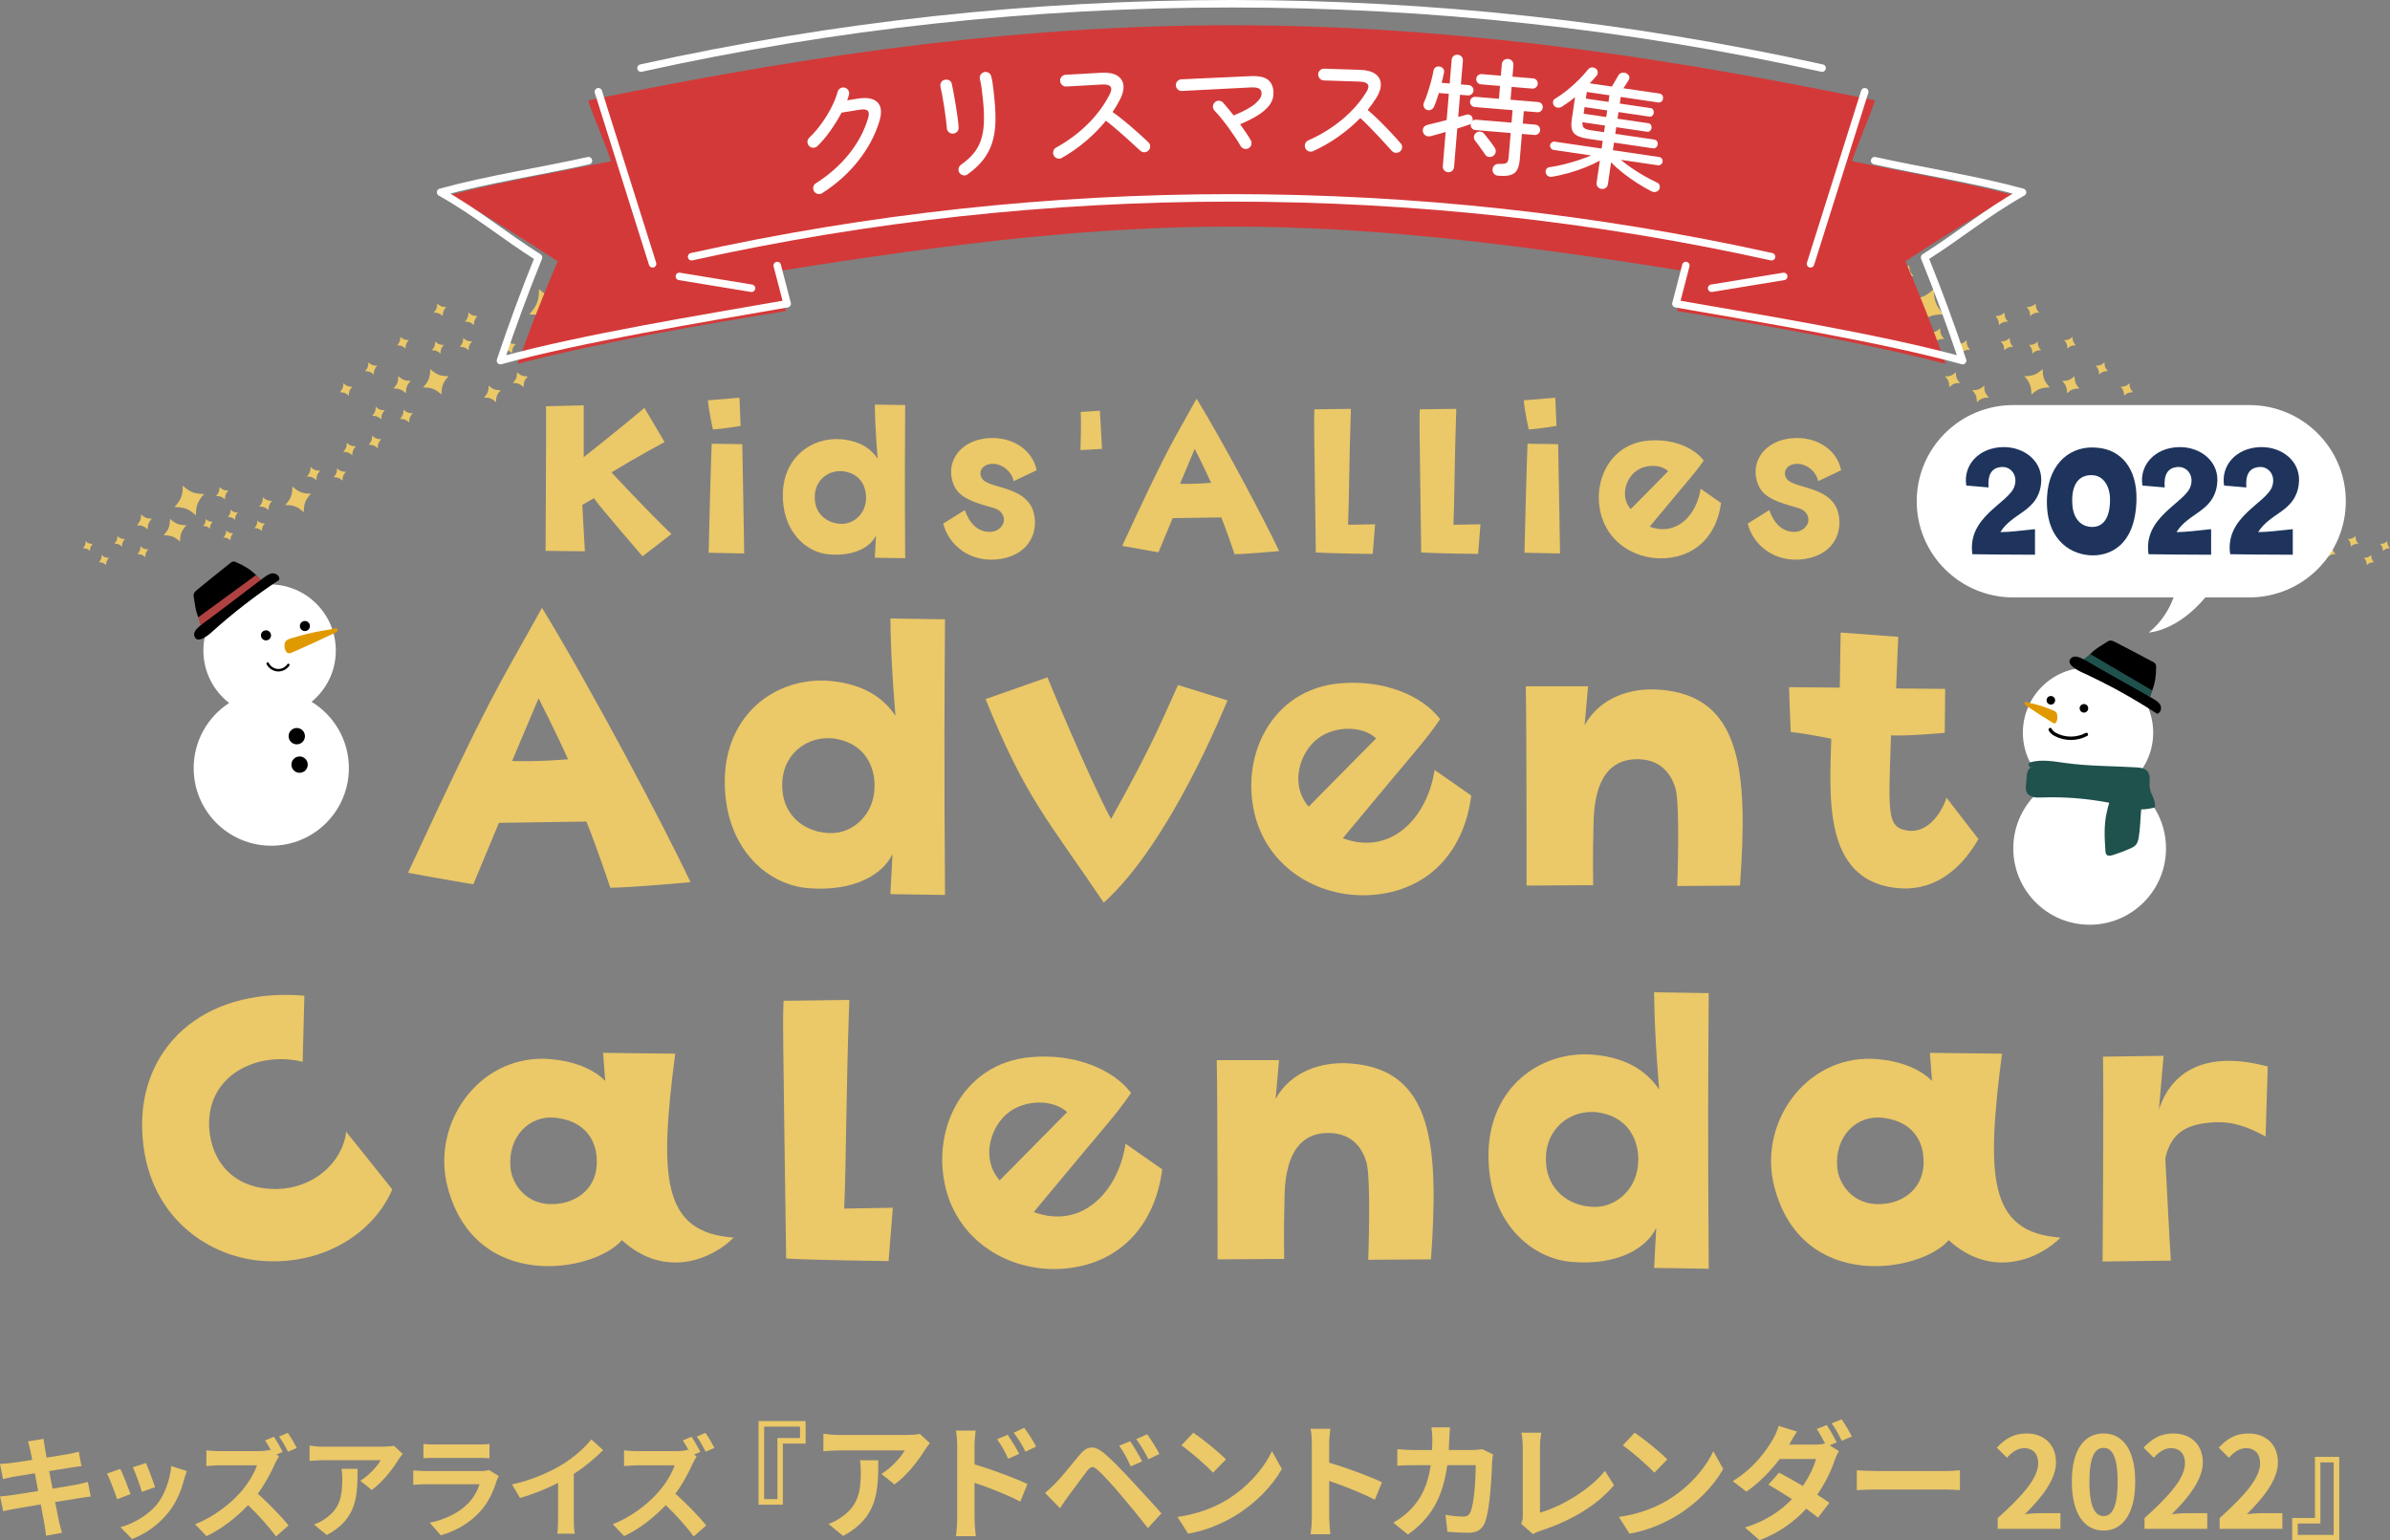 <?xml version="1.0" encoding="UTF-8"?><svg id="_レイヤー_2" xmlns="http://www.w3.org/2000/svg" width="302.434" height="194.948" viewBox="0 0 302.434 194.948"><rect x="0" y="0" width="302.434" height="194.948" fill="#808080" stroke="none"/><defs><style>.cls-1{fill:#ebc868;}.cls-2{fill:#fff;}.cls-3{fill:#af4241;}.cls-4{fill:#d43939;}.cls-5{fill:#e19900;}.cls-6{fill:#1e345c;}.cls-7{fill:#1f514d;}.cls-8{fill:none;stroke:#fff;stroke-linecap:round;stroke-linejoin:round;stroke-width:.946px;}</style></defs><g id="main"><g><g><path class="cls-1" d="M11.486,189.385c-.364,.028-.938,.126-1.471,.21-.672,.112-1.807,.294-3.04,.49,.224,1.148,.42,2.087,.504,2.521,.098,.42,.238,.925,.364,1.373l-2.017,.364c-.07-.533-.112-1.009-.196-1.415-.07-.406-.252-1.373-.476-2.549-1.429,.238-2.746,.462-3.348,.574-.602,.112-1.079,.21-1.401,.294l-.392-1.877c.378-.014,1.009-.098,1.457-.154,.644-.098,1.947-.308,3.362-.532l-.42-2.241c-1.232,.196-2.311,.378-2.746,.448-.49,.098-.868,.182-1.289,.294l-.378-1.933c.448-.014,.868-.042,1.302-.098,.491-.056,1.569-.21,2.774-.406-.112-.588-.21-1.051-.252-1.275-.084-.392-.182-.729-.28-1.064l1.975-.322c.042,.28,.084,.756,.154,1.093,.028,.196,.112,.658,.224,1.289,1.19-.196,2.255-.364,2.759-.462,.448-.084,.981-.196,1.317-.294l.336,1.835c-.309,.028-.869,.112-1.289,.168l-2.801,.448,.434,2.227c1.261-.21,2.409-.392,3.04-.518,.546-.112,1.065-.224,1.429-.336l.364,1.849Z"/><path class="cls-1" d="M16.526,189.077l-1.709,.645c-.238-.756-.938-2.62-1.275-3.236l1.681-.603c.35,.714,1.022,2.41,1.303,3.194Zm7.116-2.914c-.168,.448-.252,.743-.336,1.022-.364,1.415-.952,2.872-1.905,4.104-1.303,1.681-3.054,2.857-4.692,3.474l-1.471-1.499c1.541-.406,3.488-1.471,4.651-2.928,.952-1.19,1.625-3.054,1.779-4.805l1.975,.63Zm-4.02,2.045l-1.681,.588c-.168-.686-.784-2.381-1.135-3.109l1.667-.546c.266,.602,.953,2.423,1.149,3.068Z"/><path class="cls-1" d="M35.301,184.314c-.112,.168-.364,.588-.49,.883-.477,1.092-1.261,2.577-2.199,3.838,1.387,1.205,3.082,2.998,3.908,4.006l-1.597,1.4c-.911-1.26-2.213-2.703-3.53-3.964-1.485,1.555-3.348,3.025-5.267,3.922l-1.442-1.513c2.255-.84,4.426-2.549,5.743-4.02,.925-1.051,1.779-2.438,2.087-3.432h-4.749c-.588,0-1.359,.084-1.653,.098v-1.989c.378,.056,1.232,.098,1.653,.098h4.944c.603,0,1.163-.07,1.443-.168l.168,.126c-.238-.448-.518-.938-.77-1.316l1.106-.462c.364,.532,.882,1.443,1.121,1.919l-.798,.336,.322,.238Zm1.148-.602c-.294-.574-.756-1.401-1.135-1.919l1.107-.462c.378,.532,.882,1.415,1.134,1.905l-1.106,.477Z"/><path class="cls-1" d="M50.962,183.992c-.154,.182-.42,.518-.546,.728-.659,1.093-1.989,2.858-3.376,3.838l-1.443-1.163c1.121-.687,2.213-1.919,2.578-2.605h-7.298c-.588,0-1.051,.042-1.709,.098v-1.947c.532,.084,1.121,.14,1.709,.14h7.55c.392,0,1.163-.042,1.415-.126l1.121,1.037Zm-5.715,1.891c0,3.474-.07,6.332-3.894,8.376l-1.625-1.331c.448-.154,.953-.392,1.471-.771,1.779-1.232,2.115-2.717,2.115-5.015,0-.434-.028-.812-.098-1.261h2.031Z"/><path class="cls-1" d="M63.118,186.794c-.098,.182-.21,.434-.266,.588-.42,1.359-1.022,2.717-2.073,3.88-1.415,1.569-3.208,2.521-5.001,3.026l-1.4-1.583c2.115-.434,3.796-1.358,4.86-2.451,.756-.771,1.19-1.639,1.443-2.423h-6.766c-.336,0-1.037,.014-1.625,.07v-1.821c.588,.056,1.191,.084,1.625,.084h6.934c.448,0,.827-.056,1.022-.14l1.247,.771Zm-9.539-4.062c.393,.056,.98,.07,1.457,.07h5.393c.435,0,1.121-.014,1.513-.07v1.807c-.378-.028-1.037-.042-1.541-.042h-5.365c-.448,0-1.051,.014-1.457,.042v-1.807Z"/><path class="cls-1" d="M72.609,192.257c0,.616,.028,1.485,.126,1.835h-2.213c.056-.336,.098-1.219,.098-1.835v-4.594c-1.442,.728-3.193,1.457-4.818,1.905l-1.008-1.709c2.451-.532,4.804-1.569,6.374-2.535,1.414-.882,2.871-2.129,3.655-3.166l1.499,1.359c-1.064,1.064-2.325,2.115-3.712,3.012v5.729Z"/><path class="cls-1" d="M88.155,184.314c-.112,.168-.364,.588-.49,.883-.477,1.092-1.261,2.577-2.199,3.838,1.387,1.205,3.081,2.998,3.908,4.006l-1.597,1.4c-.911-1.26-2.214-2.703-3.53-3.964-1.485,1.555-3.348,3.025-5.267,3.922l-1.443-1.513c2.256-.84,4.427-2.549,5.743-4.02,.925-1.051,1.779-2.438,2.087-3.432h-4.748c-.589,0-1.358,.084-1.653,.098v-1.989c.379,.056,1.233,.098,1.653,.098h4.944c.603,0,1.163-.07,1.443-.168l.168,.126c-.238-.448-.519-.938-.771-1.316l1.106-.462c.364,.532,.883,1.443,1.12,1.919l-.798,.336,.322,.238Zm1.148-.602c-.294-.574-.757-1.401-1.135-1.919l1.106-.462c.379,.532,.883,1.415,1.135,1.905l-1.106,.477Z"/><path class="cls-1" d="M99.061,182.687v7.731h-3.073v-10.581h5.955v2.849h-2.882Zm-2.368-2.145v9.171h1.681v-7.731h2.864v-1.44h-4.545Z"/><path class="cls-1" d="M117.67,182.639c-.176,.208-.48,.592-.624,.833-.753,1.249-2.273,3.265-3.857,4.386l-1.649-1.329c1.281-.784,2.529-2.193,2.945-2.977h-8.339c-.673,0-1.201,.048-1.953,.112v-2.225c.608,.096,1.28,.16,1.953,.16h8.627c.448,0,1.329-.048,1.617-.144l1.28,1.185Zm-6.53,2.161c0,3.969-.08,7.235-4.45,9.572l-1.856-1.521c.512-.176,1.088-.448,1.681-.88,2.032-1.409,2.417-3.105,2.417-5.73,0-.496-.032-.928-.112-1.44h2.321Z"/><path class="cls-1" d="M123.318,185.312c2.129,.64,5.218,1.776,6.69,2.497l-.896,2.225c-1.664-.88-4.065-1.809-5.794-2.385v4.53c0,.448,.08,1.568,.16,2.225h-2.513c.096-.624,.16-1.601,.16-2.225v-9.204c0-.577-.049-1.361-.16-1.937h2.497c-.064,.56-.145,1.265-.145,1.937v2.337Zm4.258-.705c-.464-1.008-.816-1.648-1.408-2.465l1.344-.576c.448,.672,1.089,1.697,1.457,2.417l-1.393,.624Zm2.192-.896c-.512-1.008-.896-1.601-1.488-2.401l1.329-.624c.464,.64,1.136,1.648,1.504,2.369l-1.345,.656Z"/><path class="cls-1" d="M133.556,187.713c.736-.736,1.985-2.305,3.073-3.618,.961-1.136,1.825-1.249,3.138-.144,1.072,.913,2.272,2.177,3.265,3.25,1.073,1.168,2.785,2.993,3.938,4.322l-1.712,1.856c-1.024-1.312-2.481-3.089-3.426-4.193-.992-1.185-2.353-2.673-2.945-3.169-.561-.48-.832-.48-1.296,.096-.625,.8-1.777,2.385-2.434,3.265-.368,.496-.752,1.072-1.024,1.489l-1.889-1.937c.48-.4,.832-.736,1.312-1.216Zm10.965-2.769l-1.44,.624c-.465-1.008-.865-1.777-1.457-2.609l1.393-.576c.448,.672,1.152,1.825,1.505,2.561Zm2.192-.944l-1.393,.672c-.512-1.008-.944-1.745-1.536-2.545l1.376-.624c.465,.64,1.185,1.776,1.553,2.497Z"/><path class="cls-1" d="M155.131,189.874c2.721-1.617,4.818-4.065,5.826-6.227l1.249,2.257c-1.217,2.161-3.346,4.37-5.923,5.923-1.616,.976-3.682,1.873-5.938,2.257l-1.345-2.113c2.498-.353,4.579-1.168,6.131-2.097Zm0-5.186l-1.633,1.681c-.832-.896-2.833-2.641-4.002-3.458l1.505-1.601c1.12,.752,3.201,2.417,4.13,3.377Z"/><path class="cls-1" d="M173.973,189.794c-1.648-.864-4.05-1.792-5.778-2.385v4.53c0,.464,.08,1.584,.145,2.225h-2.497c.096-.625,.16-1.585,.16-2.225v-9.188c0-.577-.049-1.377-.16-1.937h2.497c-.064,.56-.145,1.265-.145,1.937v2.353c2.146,.625,5.219,1.761,6.69,2.481l-.912,2.209Z"/><path class="cls-1" d="M188.934,184.064c-.049,.272-.112,.672-.112,.848-.064,1.729-.256,6.194-.944,7.827-.353,.816-.961,1.232-2.065,1.232-.912,0-1.872-.064-2.656-.128l-.24-2.145c.784,.144,1.616,.224,2.24,.224,.513,0,.736-.176,.913-.56,.464-1.008,.672-4.21,.672-5.938h-3.602c-.592,4.226-2.112,6.739-4.978,8.771l-1.857-1.504c.673-.368,1.457-.913,2.098-1.569,1.488-1.473,2.288-3.265,2.641-5.698h-2.113c-.544,0-1.424,0-2.112,.064v-2.097c.672,.064,1.505,.112,2.112,.112h2.289c.017-.448,.032-.912,.032-1.393,0-.352-.048-1.088-.112-1.473h2.354c-.048,.368-.08,1.041-.097,1.425-.016,.496-.031,.977-.063,1.44h3.009c.4,0,.816-.048,1.217-.112l1.377,.672Z"/><path class="cls-1" d="M192.486,192.835c.192-.4,.208-.672,.208-1.041v-8.675c0-.608-.08-1.361-.176-1.809h2.513c-.096,.608-.16,1.185-.16,1.809v8.307c2.609-.736,6.179-2.785,8.228-5.282l1.137,1.809c-2.193,2.625-5.522,4.53-9.284,5.763-.224,.08-.576,.192-.96,.432l-1.505-1.312Z"/><path class="cls-1" d="M210.983,189.874c2.721-1.617,4.817-4.065,5.826-6.227l1.249,2.257c-1.217,2.161-3.346,4.37-5.923,5.923-1.616,.976-3.682,1.873-5.938,2.257l-1.345-2.113c2.497-.353,4.578-1.168,6.131-2.097Zm0-5.186l-1.633,1.681c-.832-.896-2.833-2.641-4.002-3.458l1.505-1.601c1.12,.752,3.201,2.417,4.13,3.377Z"/><path class="cls-1" d="M231.524,182.911l1.169,.721c-.176,.32-.385,.752-.528,1.152-.4,1.232-1.152,2.849-2.209,4.37,.592,.384,1.137,.736,1.536,1.024l-1.44,1.889c-.384-.336-.912-.72-1.488-1.136-1.44,1.553-3.313,2.993-5.906,3.985l-1.856-1.617c2.833-.864,4.642-2.225,5.954-3.585-1.072-.704-2.161-1.36-2.978-1.825l1.345-1.521c.849,.432,1.937,1.041,3.009,1.681,.785-1.136,1.425-2.449,1.665-3.409h-4.594c-1.12,1.488-2.609,3.025-4.21,4.129l-1.729-1.329c2.801-1.729,4.29-3.938,5.09-5.314,.24-.384,.576-1.136,.721-1.681l2.32,.72c-.384,.561-.784,1.281-.976,1.633l-.017,.016h3.281c.433,0,.896-.048,1.265-.144-.304-.592-.704-1.312-1.057-1.825l1.265-.512c.4,.576,.961,1.601,1.265,2.193l-.896,.384Zm1.521-3.297c.417,.592,1.009,1.601,1.297,2.177l-1.28,.544c-.32-.672-.833-1.601-1.28-2.209l1.264-.512Z"/><path class="cls-1" d="M234.965,186.064c.576,.048,1.745,.096,2.577,.096h8.596c.736,0,1.456-.064,1.872-.096v2.513c-.384-.016-1.2-.08-1.872-.08h-8.596c-.912,0-1.985,.032-2.577,.08v-2.513Z"/><path class="cls-1" d="M252.792,192.115c3.217-2.881,5.122-5.106,5.122-6.931,0-1.2-.656-1.92-1.777-1.92-.864,0-1.584,.56-2.177,1.216l-1.28-1.281c1.089-1.152,2.145-1.792,3.762-1.792,2.241,0,3.729,1.44,3.729,3.649,0,2.145-1.776,4.45-3.938,6.562,.592-.064,1.376-.128,1.921-.128h2.577v1.985h-7.939v-1.36Z"/><path class="cls-1" d="M262.174,187.505c0-4.098,1.601-6.099,4.018-6.099,2.401,0,4.002,2.017,4.002,6.099,0,4.082-1.601,6.194-4.002,6.194-2.417,0-4.018-2.113-4.018-6.194Zm5.795,0c0-3.313-.769-4.274-1.777-4.274-1.024,0-1.793,.96-1.793,4.274,0,3.329,.769,4.354,1.793,4.354,1.009,0,1.777-1.024,1.777-4.354Z"/><path class="cls-1" d="M271.37,192.115c3.217-2.881,5.122-5.106,5.122-6.931,0-1.2-.656-1.92-1.777-1.92-.864,0-1.584,.56-2.177,1.216l-1.28-1.281c1.089-1.152,2.145-1.792,3.762-1.792,2.241,0,3.729,1.44,3.729,3.649,0,2.145-1.776,4.45-3.938,6.562,.592-.064,1.376-.128,1.921-.128h2.577v1.985h-7.939v-1.36Z"/><path class="cls-1" d="M280.874,192.115c3.217-2.881,5.122-5.106,5.122-6.931,0-1.2-.656-1.92-1.777-1.92-.864,0-1.584,.56-2.177,1.216l-1.28-1.281c1.089-1.152,2.145-1.792,3.762-1.792,2.241,0,3.729,1.44,3.729,3.649,0,2.145-1.776,4.45-3.938,6.562,.592-.064,1.376-.128,1.921-.128h2.577v1.985h-7.939v-1.36Z"/><path class="cls-1" d="M292.938,192.099v-7.731h3.073v10.581h-5.954v-2.849h2.881Zm2.369,2.145v-9.172h-1.681v7.731h-2.865v1.441h4.546Z"/></g><g><path class="cls-1" d="M68.585,76.917c6.156,10.098,15.444,27.594,18.792,34.723,0,0-7.614,.702-10.152,.702,0,0-1.674-5.076-3.023-8.37,0,0-4.59,.054-11.07,.162l-3.24,7.776s-4.806-.81-8.262-1.458c10.692-23.059,11.124-23.004,16.956-33.535Zm3.294,19.17c-1.512-3.402-3.726-7.722-3.726-7.722l-3.348,7.938c3.51,.108,7.074-.216,7.074-.216Z"/><path class="cls-1" d="M113.319,90.579s-.595-6.372-.648-12.312l6.912,.108c-.162,22.68,0,28.891,0,34.885l-6.912-.108,.271-5.076c-1.188,2.538-4.807,4.806-10.692,4.32-5.347-.432-10.746-5.346-10.53-13.932,.216-8.154,6.48-12.744,13.068-12.312,5.076,.378,7.344,2.7,8.532,4.428Zm-2.646,8.856c0-2.214-1.026-5.13-4.644-5.886-3.618-.756-7.398,1.836-7.021,6.426,.216,3.186,2.754,5.454,6.21,5.454,2.592,0,5.454-2.214,5.454-5.994Z"/><path class="cls-1" d="M149.066,86.691l6.265,1.944c-.271,.594-7.183,17.982-15.66,25.596-7.183-10.638-9.883-13.23-14.958-25.758l7.83-2.754s5.076,12.366,8.046,17.928c4.698-8.424,5.94-11.286,8.478-16.957Z"/><path class="cls-1" d="M159.014,103.918c-2.43-7.83,1.782-16.74,10.584-17.442,5.347-.486,10.314,1.458,12.637,4.536-2.215,3.186-2.431,3.132-12.312,15.066,6.048,2.268,10.692-2.538,11.61-8.64l4.644,3.24c-.918,7.182-5.508,12.096-12.636,12.583-6.156,.432-12.475-2.917-14.526-9.342Zm6.588-1.836l8.532-8.64c-1.782-1.674-5.292-1.566-7.344,0-2.269,1.674-3.672,5.778-1.188,8.64Z"/><path class="cls-1" d="M212.241,112.126s.378-10.152-.216-12.312c-.594-2.052-2.052-3.888-5.238-3.726-2.808,.162-4.968,2.16-5.13,7.776-.054,2.214-.108,4.536-.054,8.154l-8.425,.054s0-21.33-.107-25.218h7.884l-.432,4.914c1.89-3.456,5.832-4.806,9.558-4.482,10.368,.81,11.124,10.422,10.099,24.786l-7.938,.054Z"/><path class="cls-1" d="M231.729,93.495s-2.7-.594-5.13-.864l-.217-5.67,6.427,.054,.107-6.966,7.29,.54-.27,6.534,6.21,.054-.054,5.562s-4.698,.432-6.805,.324c-.323,9.937-.54,11.61,2.053,12.042,2.646,.432,4.428-2.376,4.968-4.158l4.05,5.238c-2.376,4.104-5.886,6.804-10.692,6.156-8.91-1.188-8.153-11.448-7.938-18.846Z"/><path class="cls-1" d="M38.516,126.001l-.216,8.371c-5.724-1.404-12.204,1.674-11.826,8.37,.27,4.32,3.186,7.83,8.586,7.722,4.482-.054,8.262-3.24,8.748-7.236l5.832,7.29c-2.268,5.346-8.424,9.504-16.092,9.072-6.804-.324-15.174-5.4-15.552-16.578-.378-10.044,7.236-18.09,20.521-17.011Z"/><path class="cls-1" d="M92.84,156.62c-2.538,2.592-8.586,5.4-14.147,.324-3.456,4.05-18.469,6.696-22.033-6.642-2.16-8.046,3.834-16.579,12.312-16.309,3.78,.162,6.318,1.458,7.614,2.808l-.27-3.564,9.126,.108c-1.998,15.499-1.782,22.626,7.397,23.274Zm-17.334-10.044c-.107-2.268-1.458-4.59-4.86-5.076-3.618-.594-6.426,2.376-6.048,6.264,.108,1.782,1.836,4.968,5.832,4.59,2.376-.162,5.347-1.89,5.076-5.778Z"/><path class="cls-1" d="M107.473,126.541c-.433,12.258-.378,20.305-.648,26.407l6.156-.108-.54,6.75s-9.45-.108-12.96-.324c-.432-30.187-.432-30.457-.324-32.616l8.316-.108Z"/><path class="cls-1" d="M119.909,151.22c-2.43-7.83,1.782-16.74,10.584-17.442,5.347-.486,10.314,1.458,12.637,4.536-2.215,3.186-2.431,3.132-12.312,15.066,6.048,2.268,10.692-2.538,11.61-8.64l4.644,3.24c-.918,7.182-5.508,12.096-12.636,12.582-6.156,.432-12.475-2.916-14.526-9.342Zm6.588-1.836l8.532-8.64c-1.782-1.674-5.292-1.566-7.344,0-2.269,1.674-3.672,5.778-1.188,8.64Z"/><path class="cls-1" d="M173.137,159.428s.378-10.152-.216-12.312c-.594-2.052-2.052-3.888-5.238-3.726-2.808,.162-4.968,2.16-5.13,7.776-.054,2.214-.108,4.536-.054,8.154l-8.425,.054s0-21.33-.107-25.218h7.884l-.432,4.914c1.89-3.456,5.832-4.806,9.558-4.482,10.368,.81,11.124,10.422,10.099,24.786l-7.938,.054Z"/><path class="cls-1" d="M209.959,137.882s-.595-6.372-.648-12.312l6.912,.108c-.162,22.68,0,28.891,0,34.884l-6.912-.108,.271-5.076c-1.188,2.538-4.807,4.806-10.692,4.32-5.347-.432-10.746-5.346-10.53-13.932,.216-8.154,6.48-12.744,13.068-12.312,5.076,.378,7.344,2.7,8.532,4.428Zm-2.646,8.856c0-2.214-1.025-5.13-4.644-5.886-3.618-.756-7.398,1.836-7.021,6.426,.216,3.186,2.754,5.454,6.21,5.454,2.592,0,5.454-2.214,5.454-5.994Z"/><path class="cls-1" d="M260.735,156.62c-2.538,2.592-8.586,5.4-14.148,.324-3.456,4.05-18.468,6.696-22.032-6.642-2.16-8.046,3.834-16.579,12.312-16.309,3.779,.162,6.317,1.458,7.614,2.808l-.271-3.564,9.126,.108c-1.998,15.499-1.782,22.626,7.398,23.274Zm-17.334-10.044c-.108-2.268-1.458-4.59-4.86-5.076-3.618-.594-6.426,2.376-6.048,6.264,.107,1.782,1.836,4.968,5.832,4.59,2.376-.162,5.346-1.89,5.076-5.778Z"/><path class="cls-1" d="M286.962,134.965l-.271,8.856c-2.214-1.188-4.104-1.944-6.696-1.782-2.808,.216-5.184,.918-5.994,4.536,0,0,.595,11.664,.702,12.96l-8.64,.108s.162-20.79,.054-25.92l7.668-.108-.594,6.804c1.566-4.806,5.886-7.56,13.771-5.454Z"/></g><g><path class="cls-1" d="M241.39,32.397c-.004-.504-.089-.726-.426-1.101,.504-.004,.726-.089,1.101-.426,.004,.504,.089,.726,.426,1.101-.504,.004-.726,.089-1.101,.426Z"/><path class="cls-1" d="M241.593,33.547c.005,.632,.112,.91,.534,1.38-.632,.005-.91,.112-1.38,.534-.005-.632-.112-.91-.534-1.38,.632-.005,.91-.112,1.38-.534Z"/><path class="cls-1" d="M244.714,36.581c.011,1.467,.26,2.112,1.24,3.204-1.467,.011-2.112,.26-3.204,1.24-.011-1.467-.26-2.112-1.24-3.204,1.467-.011,2.112-.26,3.204-1.24Z"/><path class="cls-1" d="M245.504,41.561c.004,.607,.108,.874,.513,1.326-.607,.004-.874,.108-1.326,.513-.004-.607-.108-.874-.513-1.326,.607-.004,.874-.108,1.326-.513Z"/><path class="cls-1" d="M248.852,43.075c.004,.539,.096,.776,.456,1.177-.539,.004-.776,.096-1.177,.456-.004-.539-.096-.776-.456-1.177,.539-.004,.776-.096,1.177-.456Z"/><path class="cls-1" d="M253.651,39.552c.004,.525,.093,.756,.444,1.147-.525,.004-.756,.093-1.147,.444-.004-.525-.093-.756-.444-1.147,.525-.004,.756-.093,1.147-.444Z"/><path class="cls-1" d="M254.308,42.771c.004,.512,.091,.737,.433,1.119-.512,.004-.737,.091-1.119,.433-.004-.512-.091-.737-.433-1.119,.512-.004,.737-.091,1.119-.433Z"/><path class="cls-1" d="M257.853,43.227c.004,.502,.089,.722,.424,1.096-.502,.004-.722,.089-1.096,.424-.004-.502-.089-.722-.424-1.096,.502-.004,.722-.089,1.096-.424Z"/><path class="cls-1" d="M258.484,46.704c.008,1.066,.189,1.534,.901,2.328-1.066,.008-1.534,.189-2.328,.901-.008-1.066-.189-1.534-.901-2.328,1.066-.008,1.534-.189,2.328-.901Z"/><path class="cls-1" d="M262.522,47.598c.005,.717,.127,1.032,.606,1.565-.717,.005-1.032,.127-1.565,.606-.005-.717-.127-1.032-.606-1.565,.717-.005,1.032-.127,1.565-.606Z"/><path class="cls-1" d="M261.858,51.844c.004,.535,.095,.77,.453,1.169-.535,.004-.77,.095-1.169,.452-.004-.535-.095-.77-.453-1.169,.535-.004,.77-.095,1.169-.453Z"/><path class="cls-1" d="M265.378,51.48c.004,.523,.093,.753,.442,1.142-.523,.004-.753,.093-1.142,.442-.004-.523-.093-.753-.442-1.142,.523-.004,.753-.093,1.142-.442Z"/><path class="cls-1" d="M265.826,55.136c.004,.526,.093,.757,.445,1.148-.526,.004-.757,.093-1.148,.445-.004-.526-.093-.757-.445-1.148,.526-.004,.757-.093,1.148-.445Z"/><path class="cls-1" d="M269.041,56.035c.004,.526,.093,.756,.444,1.147-.526,.004-.756,.093-1.147,.444-.004-.525-.093-.756-.444-1.147,.526-.004,.756-.093,1.147-.444Z"/><path class="cls-1" d="M270.272,59.27c.004,.513,.091,.738,.434,1.12-.513,.004-.738,.091-1.12,.434-.004-.513-.091-.738-.434-1.12,.513-.004,.738-.091,1.12-.434Z"/><path class="cls-1" d="M273.623,59.096c.004,.554,.098,.798,.469,1.211-.555,.004-.798,.098-1.211,.469-.004-.555-.098-.798-.469-1.211,.555-.004,.798-.098,1.211-.469Z"/><path class="cls-1" d="M275.922,61.562c.008,1.077,.191,1.55,.911,2.352-1.077,.008-1.55,.191-2.352,.911-.008-1.077-.191-1.55-.911-2.352,1.077-.008,1.55-.191,2.352-.911Z"/><path class="cls-1" d="M279.658,62.931c.004,.536,.095,.772,.453,1.171-.536,.004-.772,.095-1.171,.453-.004-.536-.095-.772-.453-1.171,.536-.004,.772-.095,1.171-.453Z"/><path class="cls-1" d="M280.359,65.878c.003,.437,.078,.629,.37,.955-.437,.003-.629,.078-.955,.37-.003-.437-.078-.629-.37-.955,.437-.003,.629-.078,.955-.37Z"/><path class="cls-1" d="M283.74,64.504c.003,.423,.075,.609,.358,.923-.423,.003-.609,.075-.924,.358-.003-.423-.075-.609-.357-.923,.423-.003,.609-.075,.923-.358Z"/><path class="cls-1" d="M284.308,67.138c.003,.409,.073,.589,.346,.894-.409,.003-.589,.073-.894,.346-.003-.409-.073-.589-.346-.894,.409-.003,.589-.073,.894-.346Z"/><path class="cls-1" d="M286.89,65.681c.003,.406,.072,.584,.343,.886-.406,.003-.584,.072-.886,.343-.003-.406-.072-.584-.343-.886,.406-.003,.584-.072,.886-.343Z"/><path class="cls-1" d="M301.188,68.83c.411-.003,.592-.073,.898-.348,.003,.411,.073,.592,.348,.898-.411,.003-.592,.073-.898,.348-.003-.411-.073-.592-.348-.898Z"/><path class="cls-1" d="M300.054,70.231c.003,.424,.075,.61,.358,.925-.424,.003-.61,.075-.925,.358-.003-.424-.075-.61-.358-.925,.424-.003,.61-.075,.925-.358Z"/><path class="cls-1" d="M297.105,68.211c.442-.003,.635-.078,.964-.373,.003,.442,.078,.635,.373,.964-.442,.003-.635,.078-.964,.373-.003-.441-.078-.635-.373-.964Z"/><path class="cls-1" d="M294.152,69.514c.457-.003,.658-.081,.998-.387,.003,.457,.081,.658,.387,.998-.457,.003-.658,.081-.998,.387-.003-.457-.081-.658-.387-.998Z"/><path class="cls-1" d="M295.069,65.109c.005,.625,.111,.899,.528,1.364-.625,.005-.899,.111-1.364,.528-.005-.625-.111-.899-.528-1.364,.625-.005,.899-.111,1.364-.528Z"/><path class="cls-1" d="M291.416,65.654c.007,.955,.169,1.375,.807,2.086-.955,.007-1.375,.169-2.086,.808-.007-.955-.169-1.375-.808-2.086,.955-.007,1.375-.169,2.086-.808Z"/><path class="cls-1" d="M289.791,61.463c.009,1.24,.22,1.784,1.048,2.707-1.24,.009-1.784,.22-2.707,1.048-.009-1.24-.22-1.784-1.048-2.707,1.24-.009,1.784-.22,2.707-1.048Z"/><path class="cls-1" d="M284.02,62.075c.516-.004,.742-.091,1.126-.436,.004,.516,.091,.742,.436,1.126-.516,.004-.742,.091-1.126,.436-.004-.516-.091-.742-.436-1.126Z"/><path class="cls-1" d="M268.346,48.944c.517-.004,.744-.092,1.128-.437,.004,.517,.092,.744,.437,1.128-.517,.004-.744,.092-1.128,.437-.004-.517-.092-.744-.437-1.128Z"/><path class="cls-1" d="M266.304,45.855c.004,.51,.091,.735,.431,1.114-.51,.004-.735,.091-1.114,.431-.004-.51-.091-.735-.431-1.114,.51-.004,.735-.091,1.114-.431Z"/><path class="cls-1" d="M261.198,43.044c.487-.004,.701-.086,1.063-.412,.004,.487,.086,.701,.412,1.063-.487,.004-.701,.086-1.063,.412-.004-.487-.086-.701-.412-1.063Z"/><path class="cls-1" d="M257.596,38.418c.004,.521,.092,.75,.441,1.138-.521,.004-.75,.092-1.138,.441-.004-.521-.092-.75-.441-1.138,.521-.004,.75-.092,1.138-.441Z"/><path class="cls-1" d="M251.082,48.799c.005,.693,.123,.997,.586,1.512-.693,.005-.997,.123-1.512,.586-.005-.693-.123-.997-.586-1.512,.693-.005,.997-.123,1.512-.586Z"/><path class="cls-1" d="M247.494,47.112c.004,.62,.11,.892,.524,1.353-.62,.005-.892,.11-1.353,.524-.004-.62-.11-.892-.524-1.353,.62-.005,.892-.11,1.353-.524Z"/></g><g><path class="cls-1" d="M71.533,32.397c.004-.504,.089-.726,.426-1.101-.504-.004-.726-.089-1.101-.426-.004,.504-.089,.726-.426,1.101,.504,.004,.726,.089,1.101,.426Z"/><path class="cls-1" d="M71.33,33.547c-.005,.632-.112,.91-.534,1.38,.632,.005,.91,.112,1.38,.534,.005-.632,.112-.91,.534-1.38-.632-.005-.91-.112-1.38-.534Z"/><path class="cls-1" d="M68.209,36.581c-.011,1.467-.26,2.112-1.24,3.204,1.467,.011,2.112,.26,3.204,1.24,.011-1.467,.26-2.112,1.24-3.204-1.467-.011-2.112-.26-3.204-1.24Z"/><path class="cls-1" d="M67.419,41.561c-.004,.607-.108,.874-.513,1.326,.607,.004,.874,.108,1.326,.513,.004-.607,.108-.874,.513-1.326-.607-.004-.874-.108-1.326-.513Z"/><path class="cls-1" d="M64.071,43.075c-.004,.539-.096,.776-.456,1.177,.539,.004,.776,.096,1.177,.456,.004-.539,.096-.776,.456-1.177-.539-.004-.776-.096-1.177-.456Z"/><path class="cls-1" d="M59.272,39.552c-.004,.525-.093,.756-.444,1.147,.525,.004,.756,.093,1.147,.444,.004-.525,.093-.756,.444-1.147-.525-.004-.756-.093-1.147-.444Z"/><path class="cls-1" d="M58.615,42.771c-.004,.512-.091,.737-.433,1.119,.512,.004,.737,.091,1.119,.433,.004-.512,.091-.737,.433-1.119-.512-.004-.737-.091-1.119-.433Z"/><path class="cls-1" d="M55.07,43.227c-.004,.502-.089,.722-.424,1.096,.502,.004,.722,.089,1.096,.424,.004-.502,.089-.722,.424-1.096-.502-.004-.722-.089-1.096-.424Z"/><path class="cls-1" d="M54.438,46.704c-.008,1.066-.189,1.534-.901,2.328,1.066,.008,1.534,.189,2.328,.901,.008-1.066,.189-1.534,.901-2.328-1.066-.008-1.534-.189-2.328-.901Z"/><path class="cls-1" d="M50.401,47.598c-.005,.717-.127,1.032-.606,1.565,.717,.005,1.032,.127,1.565,.606,.005-.717,.127-1.032,.606-1.565-.717-.005-1.032-.127-1.565-.606Z"/><path class="cls-1" d="M51.065,51.844c-.004,.535-.095,.77-.453,1.169,.535,.004,.77,.095,1.169,.452,.004-.535,.095-.77,.453-1.169-.535-.004-.77-.095-1.169-.453Z"/><path class="cls-1" d="M47.545,51.48c-.004,.523-.093,.753-.442,1.142,.523,.004,.753,.093,1.142,.442,.004-.523,.093-.753,.442-1.142-.523-.004-.753-.093-1.142-.442Z"/><path class="cls-1" d="M47.097,55.136c-.004,.526-.093,.757-.445,1.148,.526,.004,.757,.093,1.148,.445,.004-.526,.093-.757,.445-1.148-.526-.004-.757-.093-1.148-.445Z"/><path class="cls-1" d="M43.882,56.035c-.004,.526-.093,.756-.444,1.147,.526,.004,.756,.093,1.147,.444,.004-.525,.093-.756,.444-1.147-.526-.004-.756-.093-1.147-.444Z"/><path class="cls-1" d="M42.651,59.27c-.004,.513-.091,.738-.434,1.12,.513,.004,.738,.091,1.12,.434,.004-.513,.091-.738,.434-1.12-.513-.004-.738-.091-1.12-.434Z"/><path class="cls-1" d="M39.299,59.096c-.004,.554-.098,.798-.469,1.211,.555,.004,.798,.098,1.211,.469,.004-.555,.098-.798,.469-1.211-.555-.004-.798-.098-1.211-.469Z"/><path class="cls-1" d="M37,61.562c-.008,1.077-.191,1.55-.911,2.352,1.077,.008,1.55,.191,2.352,.911,.008-1.077,.191-1.55,.911-2.352-1.077-.008-1.55-.191-2.352-.911Z"/><path class="cls-1" d="M33.265,62.931c-.004,.536-.095,.772-.453,1.171,.536,.004,.772,.095,1.171,.453,.004-.536,.095-.772,.453-1.171-.536-.004-.772-.095-1.171-.453Z"/><path class="cls-1" d="M32.564,65.878c-.003,.437-.078,.629-.37,.955,.437,.003,.629,.078,.955,.37,.003-.437,.078-.629,.37-.955-.437-.003-.629-.078-.955-.37Z"/><path class="cls-1" d="M29.183,64.504c-.003,.423-.075,.609-.358,.923,.423,.003,.609,.075,.924,.358,.003-.423,.075-.609,.357-.923-.423-.003-.609-.075-.923-.358Z"/><path class="cls-1" d="M28.615,67.138c-.003,.409-.073,.589-.346,.894,.409,.003,.589,.073,.894,.346,.003-.409,.073-.589,.346-.894-.409-.003-.589-.073-.894-.346Z"/><path class="cls-1" d="M26.033,65.681c-.003,.406-.072,.584-.343,.886,.406,.003,.584,.072,.886,.343,.003-.406,.072-.584,.343-.886-.406-.003-.584-.072-.886-.343Z"/><path class="cls-1" d="M11.735,68.83c-.411-.003-.592-.073-.898-.348-.003,.411-.073,.592-.348,.898,.411,.003,.592,.073,.898,.348,.003-.411,.073-.592,.348-.898Z"/><path class="cls-1" d="M12.869,70.231c-.003,.424-.075,.61-.358,.925,.424,.003,.61,.075,.925,.358,.003-.424,.075-.61,.358-.925-.424-.003-.61-.075-.925-.358Z"/><path class="cls-1" d="M15.818,68.211c-.442-.003-.635-.078-.964-.373-.003,.442-.078,.635-.373,.964,.442,.003,.635,.078,.964,.373,.003-.441,.078-.635,.373-.964Z"/><path class="cls-1" d="M18.771,69.514c-.457-.003-.658-.081-.998-.387-.003,.457-.081,.658-.387,.998,.457,.003,.658,.081,.998,.387,.003-.457,.081-.658,.387-.998Z"/><path class="cls-1" d="M17.854,65.109c-.005,.625-.111,.899-.528,1.364,.625,.005,.899,.111,1.364,.528,.005-.625,.111-.899,.528-1.364-.625-.005-.899-.111-1.364-.528Z"/><path class="cls-1" d="M21.507,65.654c-.007,.955-.169,1.375-.807,2.086,.955,.007,1.375,.169,2.086,.808,.007-.955,.169-1.375,.808-2.086-.955-.007-1.375-.169-2.086-.808Z"/><path class="cls-1" d="M23.132,61.463c-.009,1.24-.22,1.784-1.048,2.707,1.24,.009,1.784,.22,2.707,1.048,.009-1.24,.22-1.784,1.048-2.707-1.24-.009-1.784-.22-2.707-1.048Z"/><path class="cls-1" d="M28.903,62.075c-.516-.004-.742-.091-1.126-.436-.004,.516-.091,.742-.436,1.126,.516,.004,.742,.091,1.126,.436,.004-.516,.091-.742,.436-1.126Z"/><path class="cls-1" d="M44.577,48.944c-.517-.004-.744-.092-1.128-.437-.004,.517-.092,.744-.437,1.128,.517,.004,.744,.092,1.128,.437,.004-.517,.092-.744,.437-1.128Z"/><path class="cls-1" d="M46.619,45.855c-.004,.51-.091,.735-.431,1.114,.51,.004,.735,.091,1.114,.431,.004-.51,.091-.735,.431-1.114-.51-.004-.735-.091-1.114-.431Z"/><path class="cls-1" d="M51.725,43.044c-.487-.004-.701-.086-1.063-.412-.004,.487-.086,.701-.412,1.063,.487,.004,.701,.086,1.063,.412,.004-.487,.086-.701,.412-1.063Z"/><path class="cls-1" d="M55.327,38.418c-.004,.521-.092,.75-.441,1.138,.521,.004,.75,.092,1.138,.441,.004-.521,.092-.75,.441-1.138-.521-.004-.75-.092-1.138-.441Z"/><path class="cls-1" d="M61.841,48.799c-.005,.693-.123,.997-.586,1.512,.693,.005,.997,.123,1.512,.586,.005-.693,.123-.997,.586-1.512-.693-.005-.997-.123-1.512-.586Z"/><path class="cls-1" d="M65.428,47.112c-.004,.62-.11,.892-.524,1.353,.62,.005,.892,.11,1.353,.524,.004-.62,.11-.892,.524-1.353-.62-.005-.892-.11-1.353-.524Z"/></g><g><path class="cls-2" d="M39.423,88.814c1.875-1.536,3.071-3.869,3.071-6.482,0-4.627-3.751-8.378-8.378-8.378s-8.378,3.751-8.378,8.378c0,2.699,1.278,5.099,3.26,6.631-2.701,1.749-4.49,4.787-4.49,8.245,0,5.423,4.396,9.819,9.819,9.819s9.819-4.396,9.819-9.819c0-3.556-1.891-6.671-4.722-8.394Z"/><path d="M34.296,80.405c0,.352-.285,.637-.637,.637s-.637-.285-.637-.637,.285-.637,.637-.637,.637,.285,.637,.637Z"/><path d="M38.588,93.162c0,.571-.463,1.034-1.034,1.034s-1.034-.463-1.034-1.034,.463-1.034,1.034-1.034,1.034,.463,1.034,1.034Z"/><path d="M38.944,96.765c0,.571-.463,1.034-1.034,1.034s-1.034-.463-1.034-1.034,.463-1.034,1.034-1.034,1.034,.463,1.034,1.034Z"/><path d="M39.218,79.224c0,.352-.285,.637-.637,.637s-.637-.285-.637-.637,.285-.637,.637-.637,.637,.285,.637,.637Z"/><path class="cls-5" d="M42.668,79.545c.079,.066,.076,.23,.018,.327-.057,.097-.15,.144-.237,.186-1.808,.871-3.626,1.705-5.454,2.502-.159,.069-.326,.139-.491,.103-.254-.056-.449-.368-.491-.705-.12-.981,.471-1.069,1.024-1.238,.621-.19,1.246-.36,1.873-.511,.627-.151,1.258-.282,1.89-.393,.322-.057,.644-.108,.967-.155,.167-.024,.764-.23,.9-.116Z"/><path d="M35.223,84.974c-.034,0-.069-.001-.103-.003-.583-.038-1.128-.401-1.387-.925-.039-.078-.007-.172,.071-.211,.078-.038,.172-.007,.211,.071,.211,.425,.652,.72,1.125,.75,.474,.032,.95-.204,1.214-.597,.048-.072,.146-.091,.218-.043,.072,.048,.092,.146,.043,.218-.306,.457-.844,.74-1.393,.74Z"/><g><path d="M24.728,76.864c-.085-.473-.136-.92-.195-1.217-.028-.141-.055-.286-.027-.427,.049-.247,.256-.427,.45-.587,1.373-1.13,2.756-2.247,4.148-3.352,.128-.102,.267-.207,.43-.219,.129-.009,.254,.043,.373,.095,.963,.416,1.738,.874,2.494,1.615,.191,.188,.396,.398,.458,.675,.116,.514-.302,.878-.666,1.107-1.532,.966-3.016,2.026-4.446,3.174-.529,.425-.983,1.126-1.569,1.45-.283,.157-.554-.082-.695-.315-.383-.632-.624-1.27-.756-1.999Z"/><polygon class="cls-3" points="32.401 72.772 25.093 78.114 25.372 79.169 33.096 73.36 32.401 72.772"/><path d="M26.733,80.048c2.694-2.433,5.571-4.665,8.597-6.669,.124-.426-.349-.833-.792-.822-.443,.011-.828,.293-1.18,.562-.99,.757-1.981,1.514-2.971,2.27-1.265,.967-2.531,1.934-3.796,2.901-.537,.411-2.221,1.302-2.007,2.157,.281,1.127,1.707,0,2.149-.399Z"/></g></g><g><path class="cls-2" d="M269.444,99.102c1.845-1.512,3.023-3.808,3.023-6.379,0-4.554-3.692-8.245-8.245-8.245s-8.245,3.692-8.245,8.245c0,2.657,1.262,5.014,3.214,6.522-2.662,1.721-4.425,4.713-4.425,8.118,0,5.337,4.326,9.663,9.663,9.663s9.663-4.326,9.663-9.663c0-3.5-1.861-6.566-4.648-8.261Z"/><path d="M260,88.871c-.137,.267-.463,.372-.73,.235s-.372-.463-.235-.73c.137-.267,.463-.372,.73-.235,.266,.137,.372,.463,.235,.73Z"/><path d="M264.187,89.886c-.137,.266-.463,.372-.73,.235-.266-.137-.372-.463-.235-.73,.137-.266,.463-.372,.73-.235,.266,.137,.372,.463,.235,.73Z"/><path class="cls-5" d="M256.235,88.848c-.049,.057-.047,.198-.011,.282,.035,.084,.092,.124,.146,.16,1.115,.751,2.236,1.47,3.362,2.157,.098,.06,.201,.12,.303,.089,.157-.048,.277-.317,.302-.608,.074-.846-.29-.921-.632-1.067-.383-.164-.768-.31-1.155-.44s-.775-.243-1.165-.339c-.198-.049-.397-.093-.596-.133-.103-.021-.471-.198-.555-.1Z"/><g><path d="M265.514,81.934c.402-.267,.794-.492,1.044-.664,.119-.082,.242-.165,.383-.195,.247-.053,.496,.066,.721,.181,1.588,.816,3.169,1.645,4.743,2.489,.145,.077,.297,.163,.373,.309,.06,.116,.061,.252,.061,.382,0,1.053-.113,1.95-.496,2.942-.097,.251-.21,.523-.44,.691-.427,.312-.929,.071-1.286-.173-1.501-1.027-3.069-1.974-4.697-2.834-.602-.318-1.43-.458-1.961-.869-.257-.199-.145-.544,.013-.766,.43-.605,.922-1.081,1.542-1.493Z"/><polygon class="cls-7" points="272.342 87.377 264.506 82.768 263.644 83.446 272.077 88.252 272.342 87.377"/><path d="M263.376,85.05c3.316,1.515,6.519,3.277,9.573,5.269,.442-.055,.629-.654,.442-1.058s-.599-.647-.988-.864c-1.092-.611-2.184-1.223-3.276-1.834-1.396-.781-2.791-1.563-4.187-2.344-.592-.332-2.085-1.529-2.788-.992-.927,.708,.679,1.574,1.224,1.822Z"/></g><path d="M262.05,93.643c-.697,0-1.394-.161-2.018-.484-.262-.136-.628-.361-.793-.748-.046-.108,.004-.234,.112-.28s.233,.005,.28,.112c.085,.199,.275,.37,.597,.537,1.141,.592,2.554,.583,3.688-.023,.104-.055,.233-.016,.289,.088,.056,.104,.016,.233-.087,.289-.636,.34-1.352,.51-2.068,.51Z"/><path class="cls-7" d="M272.039,99.732c-.109-.697,.155-1.502-.254-2.065-.326-.449-.935-.524-1.474-.556-2.946-.172-5.907-.144-8.832-.537-1.548-.208-3.145-.53-4.646-.083-.149,.157-.15,.44-.002,.598l.228,.019c-.138,.056-.266,.153-.351,.279-.194,.286-.229,.653-.257,1.002-.03,.372-.061,.744-.091,1.116-.014,.166-.027,.335,.005,.499,.08,.408,.437,.708,.819,.831,.382,.123,.791,.104,1.19,.089,2.855-.104,5.719,.123,8.527,.666-.126,.394-.212,.805-.29,1.133-.4,1.67-.297,3.314-.191,4.916,.014,.216,.039,.452,.209,.573,.203,.144,.525,.066,.805-.023,.705-.224,1.404-.488,2.091-.79,.261-.115,.531-.243,.726-.454,.242-.262,.322-.602,.377-.92,.206-1.196,.213-2.399,.321-3.593,.576,.012,1.148-.111,1.712-.237,.22-.833-.488-1.611-.621-2.464Z"/></g><g><path class="cls-4" d="M254.66,24.656c-6.052-1.568-14.175-2.986-20.306-4.254,.523-1.653,2.392-6.04,2.915-7.694C175.885,.028,135.801,.026,74.416,12.708c.521,1.653,2.392,6.04,2.912,7.693-6.131,1.267-14.251,2.683-20.303,4.252,4.644,2.728,9.161,5.534,13.546,8.416-1.85,4.319-3.548,8.648-5.093,12.978,10.521-2.726,23.211-4.953,33.97-6.681-.41-1.67-.82-3.342-1.23-5.014,47.134-7.568,68.119-7.568,115.251,.002-.413,1.67-.82,3.342-1.233,5.012,10.759,1.729,23.448,3.955,33.97,6.681-1.547-4.33-3.241-8.66-5.093-12.978,4.385-2.881,8.902-5.687,13.548-8.413Z"/><g><g><path class="cls-8" d="M235.966,11.609c-2.288,7.26-4.577,14.521-6.861,21.778"/><path class="cls-8" d="M213.331,33.603c-.446,1.666-1.259,4.835-1.259,4.835,10.723,1.879,25.816,4.322,36.282,7.198-1.451-4.355-3.054-8.708-4.814-13.057,4.45-2.818,7.686-5.581,12.395-8.245-6.023-1.654-12.608-2.645-18.716-4"/></g><path class="cls-8" d="M81.111,8.618c49.032-10.86,100.431-10.858,149.458,0"/><path class="cls-8" d="M224.173,32.488c-44.831-9.928-91.831-9.929-136.66,0"/><line class="cls-8" x1="225.713" y1="34.98" x2="216.591" y2="36.478"/><g><path class="cls-8" d="M75.718,11.609c2.286,7.26,4.577,14.521,6.861,21.778"/><path class="cls-8" d="M98.353,33.603c.444,1.666,1.259,4.835,1.259,4.835-10.723,1.879-25.816,4.322-36.284,7.198,1.454-4.355,3.056-8.708,4.817-13.057-4.45-2.818-7.688-5.581-12.397-8.245,6.023-1.654,12.608-2.645,18.718-4"/></g><line class="cls-8" x1="85.971" y1="34.98" x2="95.094" y2="36.478"/></g></g><g><path class="cls-2" d="M104.039,24.448c-.178,.104-.365,.134-.561,.089-.196-.044-.351-.149-.463-.315-.104-.178-.137-.367-.099-.567,.038-.201,.146-.353,.324-.457,1.667-1.065,3.062-2.298,4.189-3.699,1.126-1.4,1.937-2.923,2.43-4.568,.127-.42,.112-.72-.046-.9-.159-.18-.501-.228-1.028-.144l-2.291,.366c-.398,.755-.866,1.513-1.403,2.274-.538,.761-1.091,1.419-1.662,1.975-.152,.132-.328,.198-.527,.197-.2-0-.371-.076-.514-.226-.143-.15-.214-.325-.213-.525,0-.2,.076-.371,.226-.514,.552-.531,1.067-1.126,1.545-1.786,.478-.659,.896-1.339,1.254-2.039,.358-.7,.623-1.36,.793-1.982,.054-.203,.17-.356,.348-.46s.363-.128,.556-.073c.203,.054,.356,.17,.46,.348,.104,.178,.128,.363,.072,.555-.025,.112-.059,.226-.1,.34-.041,.114-.084,.235-.128,.361l1.359-.217c1.158-.185,1.985-.028,2.481,.471,.496,.499,.573,1.305,.232,2.418-.54,1.76-1.432,3.426-2.678,4.997-1.245,1.571-2.764,2.931-4.557,4.082Z"/><path class="cls-2" d="M120.564,16.913c-.204-0-.377-.068-.52-.204-.143-.135-.219-.304-.229-.507-.018-.277-.057-.654-.117-1.13-.06-.477-.131-.981-.213-1.514-.082-.533-.166-1.031-.251-1.494-.085-.463-.156-.81-.212-1.04-.052-.198-.035-.388,.054-.568,.088-.181,.237-.298,.446-.352,.198-.052,.39-.035,.576,.053,.186,.088,.301,.237,.344,.447,.062,.294,.141,.69,.236,1.19,.094,.5,.187,1.029,.276,1.588,.09,.56,.168,1.084,.235,1.576s.104,.882,.113,1.171c.013,.234-.053,.421-.2,.559-.146,.139-.327,.214-.54,.225Zm1.882,5.146c-.159,.124-.339,.167-.541,.128-.203-.038-.366-.142-.491-.311-.114-.171-.152-.354-.113-.552,.039-.197,.143-.357,.312-.482,.63-.44,1.153-.91,1.568-1.408s.729-1.062,.943-1.69c.214-.628,.34-1.354,.378-2.179,.038-.824,.001-1.783-.112-2.875-.048-.467-.103-.946-.165-1.439-.062-.492-.137-.905-.225-1.239-.053-.198-.023-.384,.087-.556,.111-.172,.265-.285,.464-.337,.199-.042,.385-.01,.557,.096s.278,.258,.321,.458c.066,.229,.125,.507,.174,.834,.05,.327,.092,.655,.126,.984,.034,.329,.063,.616,.089,.859,.009,.085,.015,.149,.02,.191,.121,1.167,.159,2.214,.115,3.141s-.193,1.765-.448,2.515c-.255,.75-.631,1.44-1.129,2.071-.498,.63-1.141,1.228-1.93,1.792Z"/><path class="cls-2" d="M134.365,19.986c-.176,.096-.365,.114-.565,.056-.201-.058-.35-.175-.445-.352-.096-.176-.117-.365-.064-.565s.167-.349,.344-.444c1.513-.833,2.858-1.835,4.037-3.008,1.178-1.172,2.104-2.434,2.775-3.786,.422-.857,.084-1.255-1.013-1.193l-4.505,.254c-.203,.011-.38-.053-.532-.194-.152-.141-.234-.312-.246-.515-.011-.202,.051-.379,.187-.531s.305-.233,.507-.245l4.505-.254c.852-.048,1.513,.065,1.982,.337,.469,.272,.743,.668,.82,1.188,.078,.519-.057,1.125-.402,1.817-.135,.264-.282,.532-.443,.802-.161,.271-.335,.545-.522,.823,.534,.376,1.087,.802,1.658,1.277,.572,.475,1.111,.939,1.617,1.391,.506,.452,.917,.835,1.234,1.148,.157,.13,.241,.296,.252,.499,.011,.203-.053,.382-.194,.54-.142,.146-.313,.226-.516,.237-.202,.011-.382-.053-.54-.194-.225-.201-.507-.46-.845-.778s-.71-.654-1.115-1.011-.812-.71-1.222-1.061-.798-.666-1.167-.944c-.75,.918-1.604,1.784-2.562,2.596s-1.966,1.516-3.022,2.109Z"/><path class="cls-2" d="M157.987,18.764c-.18,.098-.369,.117-.567,.055s-.346-.182-.444-.363c-.142-.254-.341-.577-.597-.968s-.541-.804-.855-1.237-.632-.848-.952-1.244c-.319-.396-.614-.731-.885-1.005-.141-.147-.206-.323-.198-.525s.081-.375,.218-.515c.147-.151,.325-.223,.533-.214,.208,.008,.382,.086,.522,.233,.185,.211,.396,.459,.634,.744,.238,.285,.477,.581,.716,.887,1.263-.517,2.168-1.011,2.717-1.482,.549-.471,.821-.904,.815-1.298-.003-.288-.107-.495-.312-.62s-.573-.174-1.105-.146l-8.651,.445c-.202,.013-.38-.048-.53-.186-.151-.136-.233-.306-.247-.509-.014-.213,.048-.393,.185-.539,.137-.146,.307-.225,.509-.238l8.668-.397c1.077-.056,1.842,.097,2.294,.459,.453,.362,.684,.912,.693,1.647,.007,.598-.176,1.133-.548,1.607-.373,.474-.88,.905-1.521,1.292s-1.358,.745-2.154,1.075c.282,.391,.543,.764,.782,1.118,.239,.354,.43,.659,.571,.913,.099,.18,.119,.369,.063,.567-.057,.198-.174,.346-.354,.445Z"/><path class="cls-2" d="M166.157,19.134c-.184,.08-.373,.082-.568,.006s-.332-.206-.412-.39c-.079-.184-.084-.374-.014-.569,.07-.195,.197-.332,.382-.412,1.58-.696,3.01-1.576,4.287-2.64s2.311-2.239,3.1-3.526c.495-.816,.194-1.242-.903-1.278l-4.51-.145c-.203-.007-.374-.087-.513-.241s-.205-.332-.199-.535c.007-.203,.084-.374,.233-.513,.148-.14,.323-.206,.526-.199l4.51,.145c.853,.028,1.501,.198,1.944,.511s.681,.731,.712,1.255-.156,1.116-.562,1.775c-.157,.251-.328,.504-.513,.76-.185,.256-.382,.514-.593,.773,.498,.422,1.012,.895,1.539,1.418s1.022,1.033,1.487,1.528c.464,.496,.84,.913,1.128,1.253,.145,.143,.214,.316,.208,.519-.007,.203-.087,.376-.241,.521-.154,.134-.332,.198-.534,.191-.203-.006-.377-.086-.521-.241-.207-.22-.465-.503-.773-.85-.309-.346-.649-.714-1.021-1.105-.372-.391-.746-.779-1.123-1.165-.378-.386-.737-.733-1.079-1.043-.828,.849-1.755,1.635-2.781,2.36-1.027,.725-2.093,1.336-3.197,1.834Z"/><path class="cls-2" d="M183.22,21.786c-.191-.016-.351-.096-.478-.24-.127-.145-.183-.318-.166-.52l.359-4.321c-.373,.108-.724,.208-1.053,.298-.328,.09-.602,.164-.82,.221-.252,.065-.467,.044-.646-.062-.179-.106-.297-.263-.354-.471-.046-.218-.017-.408,.088-.571,.104-.162,.276-.271,.517-.326,.306-.071,.669-.161,1.09-.271,.421-.109,.856-.22,1.305-.333l.275-3.316-1.26-.105c-.103,.324-.203,.631-.302,.922-.099,.291-.201,.556-.307,.793-.091,.196-.218,.33-.379,.402-.161,.073-.341,.079-.539,.02-.166-.067-.289-.187-.371-.36s-.083-.352-.004-.538c.157-.34,.313-.753,.472-1.237s.307-.98,.445-1.488c.139-.507,.239-.957,.305-1.348,.037-.2,.133-.344,.284-.434,.152-.089,.317-.116,.496-.079,.19,.037,.338,.122,.445,.253,.106,.132,.141,.303,.102,.514-.075,.39-.176,.82-.3,1.292l1.021,.085,.249-2.998c.018-.213,.101-.377,.249-.493,.149-.116,.319-.166,.511-.15,.201,.017,.366,.095,.494,.234,.127,.139,.183,.315,.165,.527l-.249,2.998,.988,.082c.181,.015,.33,.092,.447,.23,.116,.138,.168,.297,.152,.478-.014,.17-.09,.316-.229,.438-.139,.123-.299,.176-.479,.161l-.988-.082-.233,2.806c.197-.048,.383-.097,.559-.146,.175-.05,.334-.095,.477-.137,.165-.05,.324-.037,.479,.04,.154,.077,.25,.208,.288,.394,.045,.111,.051,.224,.021,.339,.147-.105,.302-.152,.461-.139l4.465,.371,.131-1.578-4.783-.397c-.182-.015-.33-.091-.447-.229-.116-.138-.168-.297-.152-.479,.015-.181,.091-.327,.229-.438,.138-.111,.297-.16,.478-.145l2.95,.245,.135-1.626-2.424-.201c-.17-.014-.313-.09-.43-.229-.117-.138-.168-.297-.153-.479,.015-.181,.091-.327,.229-.438,.138-.111,.292-.16,.462-.146l2.424,.201,.12-1.451c.019-.212,.104-.382,.26-.508,.154-.126,.333-.181,.535-.164,.202,.017,.369,.1,.501,.25,.132,.15,.189,.332,.172,.544l-.121,1.451,2.6,.216c.181,.015,.329,.089,.447,.222,.117,.133,.168,.29,.153,.47-.015,.181-.092,.33-.229,.447-.139,.117-.298,.168-.479,.153l-2.6-.216-.135,1.626,3.492,.29c.181,.015,.327,.089,.439,.221,.111,.132,.16,.289,.146,.47-.016,.181-.089,.33-.222,.447-.133,.118-.29,.169-.471,.154l-1.706-.142-.131,1.579,1.595,.132c.181,.015,.329,.091,.446,.229s.168,.298,.152,.479c-.015,.181-.091,.33-.229,.446-.138,.117-.298,.168-.479,.153l-1.594-.132-.27,3.237c-.046,.553-.157,.99-.333,1.312-.177,.323-.457,.54-.841,.653-.385,.113-.911,.141-1.581,.085-.202-.017-.369-.095-.502-.234-.133-.139-.195-.321-.188-.545,.006-.203,.081-.373,.227-.511s.319-.204,.522-.198c.353,.008,.616-.007,.791-.046,.174-.039,.296-.117,.364-.235,.068-.117,.112-.293,.132-.527l.259-3.109-4.465-.371c-.182-.015-.33-.091-.447-.229-.116-.138-.168-.298-.152-.479l.007-.08c-.067,.037-.151,.079-.251,.124-.177,.061-.392,.131-.645,.211-.253,.081-.522,.168-.808,.262l-.405,4.879c-.017,.202-.101,.364-.249,.485-.149,.121-.325,.173-.527,.157Zm5.742-2.06c-.17,.114-.358,.158-.564,.13-.206-.028-.361-.126-.465-.295-.096-.147-.225-.334-.387-.562-.164-.228-.326-.455-.489-.683s-.299-.405-.405-.532c-.116-.148-.161-.318-.135-.509s.114-.344,.263-.46c.171-.125,.354-.176,.551-.155,.196,.022,.357,.113,.483,.273,.106,.127,.245,.299,.414,.516,.17,.217,.339,.438,.508,.66,.168,.223,.3,.413,.394,.571,.124,.182,.171,.367,.139,.557s-.134,.353-.306,.488Z"/><path class="cls-2" d="M202.648,23.908c-.2-.029-.359-.12-.478-.272-.117-.152-.161-.334-.13-.544l.407-2.771c-.517,.291-1.119,.574-1.807,.85-.688,.276-1.396,.517-2.128,.722-.73,.205-1.423,.362-2.074,.471-.21,.034-.39,.007-.538-.079-.149-.087-.248-.226-.295-.416-.042-.157-.02-.31,.067-.459s.218-.232,.393-.25c.562-.079,1.152-.194,1.773-.346,.62-.151,1.233-.325,1.839-.522,.605-.196,1.162-.403,1.668-.62l-4.748-.699c-.138-.02-.251-.091-.341-.212-.091-.121-.125-.25-.105-.387,.022-.147,.093-.264,.213-.349s.249-.117,.387-.097l5.92,.871,.143-.965-1.916-.282c-.865-.127-1.445-.364-1.739-.709s-.385-.897-.273-1.657l.426-2.897c-.271,.229-.548,.445-.83,.646-.283,.201-.562,.389-.835,.564-.155,.096-.328,.138-.521,.125s-.353-.098-.479-.256c-.1-.133-.141-.29-.125-.471s.101-.314,.253-.399c.508-.303,1.013-.657,1.515-1.063,.502-.406,.983-.836,1.443-1.292,.461-.455,.863-.9,1.207-1.334,.12-.155,.271-.246,.453-.273,.182-.027,.351,.014,.507,.124,.158,.099,.25,.242,.277,.429,.025,.187-.02,.348-.136,.481-.131,.153-.271,.313-.419,.48-.148,.167-.299,.331-.452,.492l2.802,.412c.115-.199,.253-.435,.412-.708,.158-.273,.288-.5,.391-.679,.115-.198,.273-.318,.473-.359,.2-.041,.386-.016,.556,.074,.189,.104,.311,.234,.362,.393,.053,.159,.023,.321-.088,.488-.097,.147-.202,.312-.315,.495-.113,.183-.225,.353-.333,.509l4.574,.673c.147,.021,.264,.093,.349,.213,.085,.121,.115,.265,.09,.434-.023,.159-.093,.283-.208,.374-.116,.091-.248,.125-.396,.104l-4.749-.699-.123,.839,3.909,.575c.148,.022,.256,.094,.324,.217,.068,.124,.092,.254,.072,.391-.021,.138-.081,.255-.182,.354-.101,.099-.226,.137-.373,.115l-3.91-.575-.123,.839,3.91,.575c.147,.021,.255,.094,.323,.217s.093,.253,.072,.391-.081,.255-.182,.354c-.101,.098-.225,.137-.372,.115l-3.91-.575-.123,.839,4.923,.725c.147,.021,.264,.09,.35,.205,.085,.115,.116,.251,.094,.41-.023,.159-.094,.286-.21,.382-.117,.096-.249,.133-.396,.111l-4.923-.724-.143,.965,5.841,.859c.148,.022,.265,.09,.351,.205,.085,.115,.117,.247,.096,.394-.021,.138-.089,.251-.204,.342-.116,.091-.248,.125-.396,.104l-4.686-.689c.423,.354,.893,.709,1.412,1.065,.519,.357,1.055,.691,1.606,1.004,.553,.313,1.086,.588,1.602,.826,.16,.078,.261,.203,.3,.375,.04,.173,.016,.334-.07,.483-.099,.158-.238,.259-.417,.303-.179,.043-.364,.019-.555-.074-.572-.289-1.176-.637-1.812-1.043-.636-.406-1.241-.837-1.815-1.294-.574-.456-1.067-.898-1.479-1.325l-.405,2.754c-.031,.211-.125,.372-.281,.484-.157,.111-.336,.153-.536,.123Zm-1.365-7.43l1.694,.249,.123-.839-2.85-.419c-.026,.33,.033,.565,.18,.706s.431,.241,.853,.303Zm-.89-2.088l2.865,.422,.124-.839-2.865-.421-.124,.839Zm.282-1.915l2.865,.421,.123-.839-2.865-.422-.123,.839Z"/></g><g><path class="cls-1" d="M84.966,67.58l-3.66,2.82s-5.58-6.45-6.15-7.35l-1.47,.84s.21,4.08,.33,5.879l-4.98-.06s.09-14.819,.06-18.299l4.77-.12v6.57s5.07-4.02,7.68-6.24l2.55,4.32s-3.57,1.92-6.72,3.84c0,0,4.65,5.01,7.589,7.799Z"/><path class="cls-1" d="M93.571,50.331l.15,3.57s-2.13,.36-3.51,.45c0,0-.48-2.1-.63-3.689l3.99-.33Zm-3.51,5.82l3.87,.06s.24,13.049,.24,13.829l-4.5-.09s.27-11.549,.39-13.799Z"/><path class="cls-1" d="M111.063,58.041s-.33-3.54-.36-6.84l3.84,.06c-.09,12.6,0,16.049,0,19.379l-3.84-.06,.15-2.82c-.66,1.41-2.67,2.67-5.94,2.4-2.97-.24-5.97-2.97-5.85-7.74,.12-4.53,3.6-7.08,7.26-6.84,2.82,.21,4.08,1.5,4.74,2.46Zm-1.47,4.92c0-1.23-.57-2.85-2.58-3.27-2.01-.42-4.11,1.02-3.9,3.57,.12,1.77,1.53,3.03,3.45,3.03,1.44,0,3.03-1.23,3.03-3.33Z"/><path class="cls-1" d="M124.069,59.781c-.03,.36,.06,.81,.63,1.17,1.5,.9,5.37,.9,6.12,3.99,.57,2.22-.42,5.16-4.17,5.79-3.93,.63-6.66-1.86-7.29-4.47l2.73-1.71c.6,1.71,1.65,2.76,3.18,2.76,.99,0,1.71-.72,1.77-1.44,.03-.54-.24-1.32-1.41-1.62-3.48-.93-4.65-1.68-5.13-3.45-.69-2.52,1.08-5.01,4.38-5.339,3.15-.3,5.79,1.44,6.299,4.05l-2.91,1.38c-.24-1.26-1.47-2.16-2.52-2.19-.87-.06-1.59,.39-1.68,1.08Z"/><path class="cls-1" d="M136.723,56.961s.12-3.27,.03-4.83l2.43-.15,.27,4.83-2.73,.15Z"/><path class="cls-1" d="M151.422,50.451c3.42,5.609,8.58,15.329,10.44,19.289,0,0-4.23,.39-5.641,.39,0,0-.93-2.82-1.68-4.65,0,0-2.55,.03-6.15,.09l-1.8,4.32s-2.67-.45-4.59-.81c5.94-12.81,6.18-12.779,9.419-18.629Zm1.83,10.649c-.84-1.89-2.069-4.29-2.069-4.29l-1.86,4.41c1.95,.06,3.93-.12,3.93-.12Z"/><path class="cls-1" d="M170.946,51.741c-.24,6.81-.21,11.28-.36,14.669l3.42-.06-.3,3.75s-5.25-.06-7.2-.18c-.239-16.77-.239-16.919-.18-18.12l4.62-.06Z"/><path class="cls-1" d="M184.281,51.741c-.24,6.81-.21,11.28-.36,14.669l3.42-.06-.3,3.75s-5.25-.06-7.2-.18c-.239-16.77-.239-16.919-.18-18.12l4.62-.06Z"/><path class="cls-1" d="M196.81,50.331l.149,3.57s-2.13,.36-3.51,.45c0,0-.479-2.1-.63-3.689l3.99-.33Zm-3.511,5.82l3.87,.06s.24,13.049,.24,13.829l-4.5-.09s.271-11.549,.39-13.799Z"/><path class="cls-1" d="M202.692,65.45c-1.35-4.35,.99-9.299,5.88-9.689,2.97-.27,5.729,.81,7.02,2.52-1.23,1.77-1.35,1.74-6.84,8.37,3.36,1.26,5.939-1.41,6.45-4.8l2.579,1.8c-.51,3.99-3.06,6.72-7.02,6.99-3.42,.24-6.93-1.62-8.069-5.19Zm3.66-1.02l4.739-4.8c-.99-.93-2.939-.87-4.08,0-1.26,.93-2.04,3.21-.659,4.8Z"/><path class="cls-1" d="M225.87,59.781c-.03,.36,.06,.81,.63,1.17,1.5,.9,5.369,.9,6.119,3.99,.57,2.22-.42,5.16-4.17,5.79-3.93,.63-6.659-1.86-7.289-4.47l2.729-1.71c.601,1.71,1.65,2.76,3.18,2.76,.99,0,1.71-.72,1.771-1.44,.03-.54-.24-1.32-1.41-1.62-3.479-.93-4.649-1.68-5.13-3.45-.689-2.52,1.08-5.01,4.38-5.339,3.15-.3,5.79,1.44,6.3,4.05l-2.91,1.38c-.239-1.26-1.47-2.16-2.52-2.19-.87-.06-1.59,.39-1.68,1.08Z"/></g><g><path class="cls-2" d="M284.631,51.262h-29.875c-6.744,0-12.212,5.449-12.212,12.17s5.468,12.17,12.212,12.17h20.298c-.61,1.644-1.601,3.188-3.141,4.445,0,0,3.557-.146,7.155-4.445h5.562c6.744,0,12.212-5.449,12.212-12.17s-5.468-12.17-12.212-12.17Z"/><g><path class="cls-6" d="M248.82,61.444c-.418-2.486,1.474-4.774,4.599-4.863,2.816-.066,5.259,1.915,4.841,4.775-.463,3.411-3.631,3.521-5.127,5.985,1.386-.022,2.398-.176,4.379-.374v3.234c-5.743-.022-4.335-.022-7.922-.066-.704-4.775,4.643-6.469,5.325-8.603,.462-1.386-.484-2.597-1.761-2.42-1.122,.132-1.65,.946-1.518,2.574l-2.816-.242Z"/><path class="cls-6" d="M259.042,62.742c.264-4.181,3.059-6.469,6.446-6.073,2.861,.264,4.973,2.552,4.863,6.645-.154,5.918-3.587,7.129-5.941,6.953-2.684-.198-5.698-2.244-5.368-7.525Zm3.19,.99c.065,1.65,.88,2.838,2.332,2.948,1.65,.11,2.442-1.232,2.442-3.455,0-1.848-.946-2.992-2.112-3.08-1.65-.154-2.816,.968-2.662,3.586Z"/><path class="cls-6" d="M271.106,61.444c-.418-2.486,1.474-4.774,4.599-4.863,2.816-.066,5.259,1.915,4.841,4.775-.463,3.411-3.631,3.521-5.127,5.985,1.386-.022,2.398-.176,4.379-.374v3.234c-5.743-.022-4.335-.022-7.922-.066-.704-4.775,4.643-6.469,5.325-8.603,.462-1.386-.484-2.597-1.761-2.42-1.122,.132-1.649,.946-1.518,2.574l-2.816-.242Z"/><path class="cls-6" d="M281.44,61.444c-.418-2.486,1.474-4.774,4.599-4.863,2.816-.066,5.259,1.915,4.841,4.775-.463,3.411-3.631,3.521-5.127,5.985,1.386-.022,2.398-.176,4.379-.374v3.234c-5.743-.022-4.335-.022-7.922-.066-.704-4.775,4.643-6.469,5.325-8.603,.462-1.386-.484-2.597-1.761-2.42-1.122,.132-1.649,.946-1.518,2.574l-2.816-.242Z"/></g></g></g></g></svg>